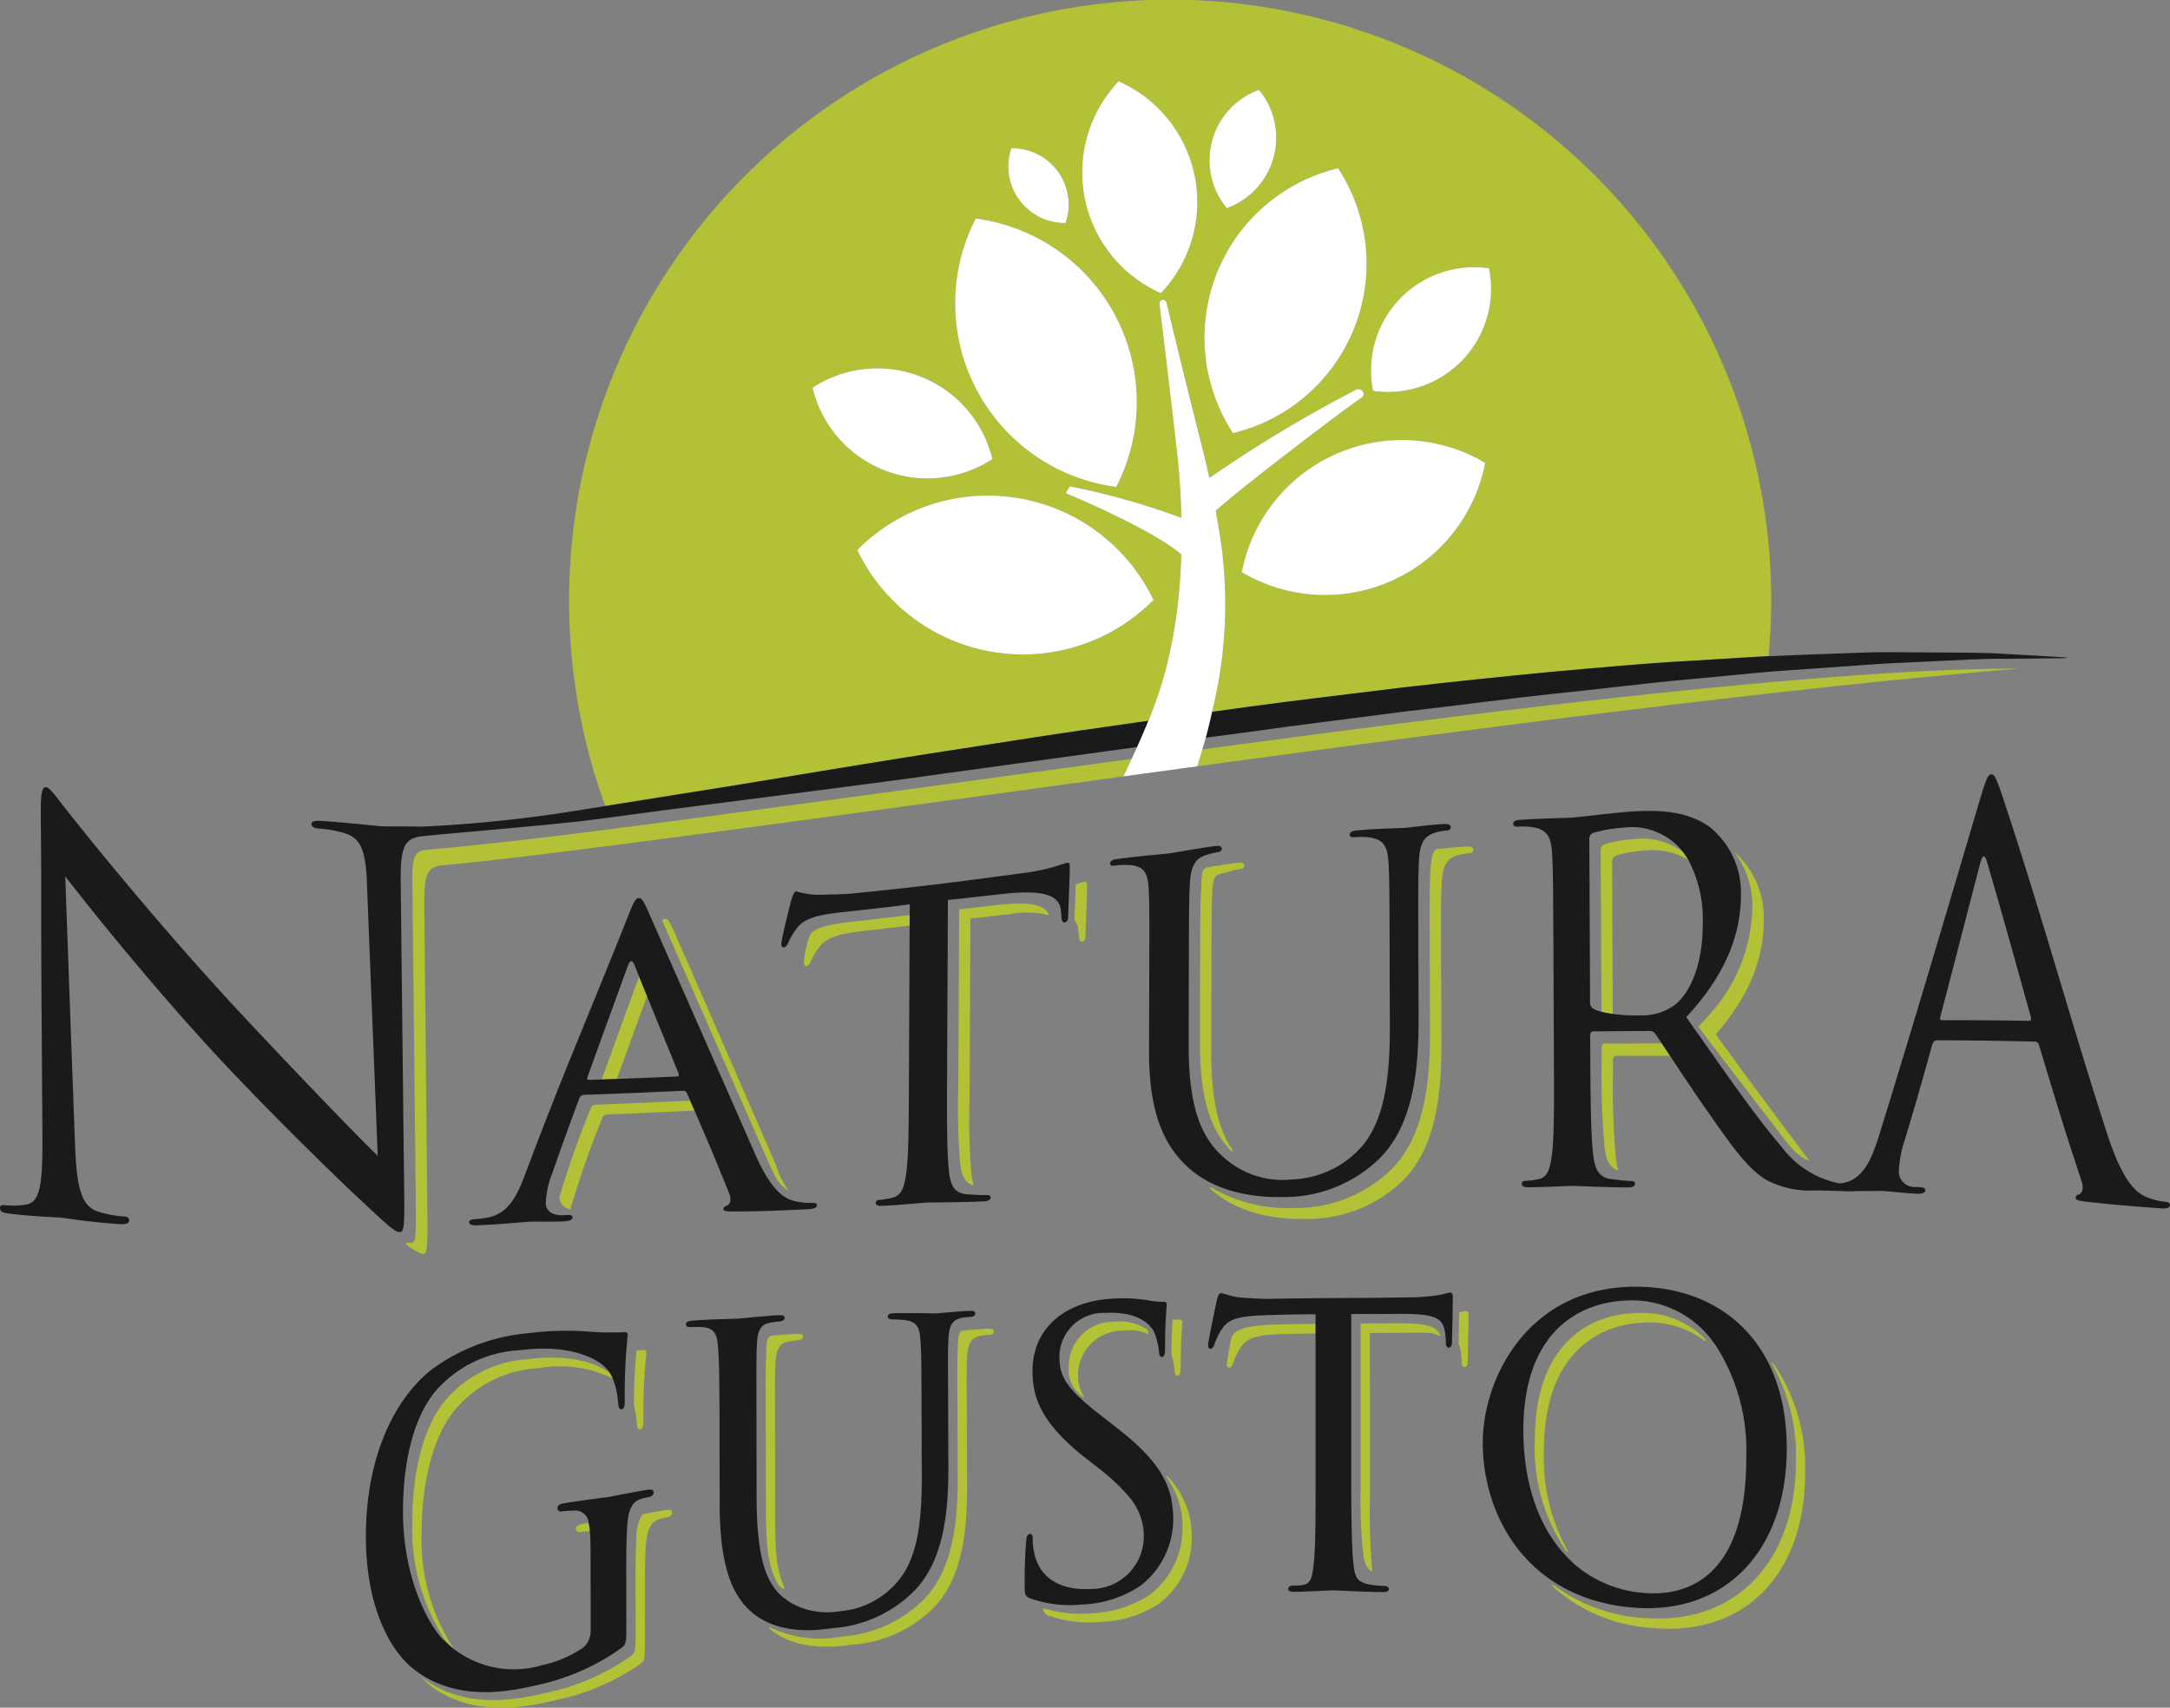 <svg xmlns="http://www.w3.org/2000/svg" viewBox="0 0 170.307 134.042">
  <rect x="0" y="0" width="170.307" height="134.042" fill="#808080" stroke="none"/>
  <defs>
    <style>
      .b8c7fdad-ccf0-41d2-9b8a-db9c412ea6ff {
        fill: none;
      }

      .eef3fe0a-7451-454c-b24f-285ece51a62d {
        fill: #b2c135;
      }

      .f26a40d8-39e0-4026-8fd5-a0819a248150 {
        fill: #1a1a1a;
      }

      .b8752f51-83f6-430c-b505-fd5a75339302 {
        fill: #fff;
      }
    </style>
  </defs>
  <g id="ec22dbd0-f06a-470a-b954-d0d67011b912" data-name="Layer 2">
    <g id="b4cce54b-2e94-4d6f-9401-69d2bd41b6a4" data-name="Layer 1">
      <g>
        <path class="b8c7fdad-ccf0-41d2-9b8a-db9c412ea6ff" d="M120.292,113.107c-.017-7.21,3.81-10.292,8.559-10.285a7.668,7.668,0,0,1,5.545,2.431,7.841,7.841,0,0,0-6.277-3.185c-4.75.011-8.577,3.039-8.561,10.22.01,4.379,1.325,7.847,3.568,10.064A14.523,14.523,0,0,1,120.292,113.107Z"/>
        <path class="b8c7fdad-ccf0-41d2-9b8a-db9c412ea6ff" d="M95.24,55.859l-.116.016,0,0Z"/>
        <path class="b8c7fdad-ccf0-41d2-9b8a-db9c412ea6ff" d="M121.026,113.931a14.822,14.822,0,0,0,2.521,8.83,9.411,9.411,0,0,0,5.538,2.278c2.289.183,7.985-.228,7.964-10.607a15.199,15.199,0,0,0-2.34-8.74,7.558,7.558,0,0,0-5.127-2.1C124.836,103.563,121.008,106.697,121.026,113.931Z"/>
        <path class="b8c7fdad-ccf0-41d2-9b8a-db9c412ea6ff" d="M35.234,109.596a9.241,9.241,0,0,1,6.291-2.917c3.042-.392,5.201.236,6.362,1.118-.007-.011-.012-.025-.02-.036-.787-1.195-3.245-2.274-7.072-1.78a9.375,9.375,0,0,0-6.291,2.858c-1.746,1.782-2.876,5.199-2.876,9.818 0,5.553,2.228,9.12,3.12,10.004.11.11.224.197.336.299a15.86,15.86,0,0,1-2.724-9.433C32.358,114.907,33.489,111.419,35.234,109.596Z"/>
        <path class="b8c7fdad-ccf0-41d2-9b8a-db9c412ea6ff" d="M49.818,75.807q-.274-.719-.545.011c-1.27,3.505-1.904,5.208-3.165,8.724-.072.163.001.225.11.222.356-.012.688-.023,1.004-.033,1.116-3.109,1.754-4.828,2.936-8.078C50.047,76.377,49.938,76.106,49.818,75.807Z"/>
        <path class="b8c7fdad-ccf0-41d2-9b8a-db9c412ea6ff" d="M50.781,78.191c-.906,2.481-1.509,4.116-2.365,6.497,1.524-.055,2.783-.106,4.702-.19.18-.008.18-.103.144-.228C52.248,81.779,51.607,80.227,50.781,78.191Z"/>
        <path class="b8c7fdad-ccf0-41d2-9b8a-db9c412ea6ff" d="M132.507,67.502a5.377,5.377,0,0,0-3.307-.746,10.392,10.392,0,0,0-2.395.411.509.509,0,0,0-.284.488c.022,4.738.033,7.405.054,11.931a13.991,13.991,0,0,0,2.226.112,4.283,4.283,0,0,0,2.679-.849c1.248-1.013,2.169-3.274,2.157-6.377A9.94,9.94,0,0,0,132.507,67.502Z"/>
        <path class="b8c7fdad-ccf0-41d2-9b8a-db9c412ea6ff" d="M87.452,103.749a4.909,4.909,0,0,1,3.031.633c-.27-.423-1.158-1.463-3.762-1.33a3.458,3.458,0,0,0-3.573,3.535c.005,1.218.449,2.083,1.785,3.297a3.601,3.601,0,0,1-1.054-2.574A3.47,3.47,0,0,1,87.452,103.749Z"/>
        <path class="b8c7fdad-ccf0-41d2-9b8a-db9c412ea6ff" d="M85.809,57.196c1.43-.21,2.875-.416,4.32-.621v-0C88.685,56.78,87.239,56.986,85.809,57.196Z"/>
        <path class="b8c7fdad-ccf0-41d2-9b8a-db9c412ea6ff" d="M125.912,66.27a10.503,10.503,0,0,1,2.394-.413,5.267,5.267,0,0,1,3.801,1.045,5.084,5.084,0,0,0-4.695-1.933,10.618,10.618,0,0,0-2.394.414.501.501,0,0,0-.284.48c.024,5.005.035,7.666.059,12.846a.513.513,0,0,0,.252.467,2.395,2.395,0,0,0,.64.243c-.023-5.021-.034-7.697-.058-12.664A.505.505,0,0,1,125.912,66.27Z"/>
        <path class="eef3fe0a-7451-454c-b24f-285ece51a62d" d="M74.142,58.97c3.784-.575,7.686-1.214,11.667-1.774,1.43-.21,2.876-.416,4.32-.621A31.765,31.765,0,0,0,91.461,52.668a37.8,37.8,0,0,0,.992-5.407c.139-1.244.222-2.494.261-3.746-2.409-2.048-9.075-4.803-9.075-4.803l.314-.535a56.045,56.045,0,0,1,8.768,2.471c-.038-1.674-.148-3.348-.329-5.011-.315-2.871-1.386-11.727-1.386-11.727a.287.287,0,0,1,.531-.212s1.375,5.78,2.853,11.572c.185.714.359,1.463.524,2.243l0-0a106.563,106.563,0,0,1,11.535-6.934.406.406,0,0,1,.522.199.331.331,0,0,1-.11.436c-1.148.745-9.667,7.224-11.446,8.887,0,0,.156.918.171.997a34.935,34.935,0,0,1-.462,14.778l.116-.016.001-0c.879-.121,1.756-.245,2.636-.365,4.046-.555,8.107-1.015,12.096-1.517,3.996-.46,7.933-.87,11.747-1.236,3.818-.338,7.504-.688,11.015-.871l5.108-.316c.325-.021.639-.03.96-.045.13-1.428.207-2.873.207-4.335A47.173,47.173,0,1,0,47.504,63.268q2.79-.446,5.992-.959C59.542,61.367,66.579,60.144,74.142,58.97Zm35.098-13.387a12.804,12.804,0,0,1-11.781-.671,12.803,12.803,0,0,1,19.107-8.58A12.804,12.804,0,0,1,109.24,45.583Zm.575-22.076a8.088,8.088,0,0,1,7.047-2.451,8.097,8.097,0,0,1-9.098,9.629A8.093,8.093,0,0,1,109.814,23.507Zm-14.682-12.468A5.881,5.881,0,0,1,98.806,7.051,5.882,5.882,0,0,1,96.283,16.339,5.888,5.888,0,0,1,95.132,11.039Zm.361,10.418a13.675,13.675,0,0,1,9.523-8.251A13.676,13.676,0,0,1,96.769,33.998,13.67,13.67,0,0,1,95.493,21.457Zm-4.964,25.636a14.413,14.413,0,0,1-23.249-3.922,14.413,14.413,0,0,1,23.249,3.922ZM87.794,6.381a10.368,10.368,0,0,1,3.315,16.631A10.364,10.364,0,0,1,87.794,6.381Zm-8.417,5.253a4.429,4.429,0,0,1,4.257,5.864,4.429,4.429,0,0,1-4.257-5.864Zm-2.8,5.519A14.537,14.537,0,0,1,87.606,38.222,14.535,14.535,0,0,1,76.577,17.153ZM72.278,29.568A9.295,9.295,0,0,1,77.882,36.032,9.28,9.28,0,0,1,63.768,30.433,9.278,9.278,0,0,1,72.278,29.568Z"/>
        <path class="eef3fe0a-7451-454c-b24f-285ece51a62d" d="M84.425,69.424c-.022.888-.075,2.116-.099,2.797a1.345,1.345,0,0,1,.302.757c-.001.138.03.243.034.376.015.463.105.576.283.555.143-.016.25-.167.251-.479.001-.381.118-2.789.122-3.832.001-.209.002-.417-.177-.394C85.027,69.22,84.782,69.311,84.425,69.424Z"/>
        <path class="eef3fe0a-7451-454c-b24f-285ece51a62d" d="M82.34,71.842c-.327-.751-1.143-1.112-4.015-.812-1.495.156-1.55.193-3.048.338-.027,5.68-.04,8.407-.066,14.043a50.063,50.063,0,0,0,.144,5.863c.098.878.28,1.573,1.079,1.78a4.185,4.185,0,0,1-.196-.965,50.797,50.797,0,0,1-.144-5.904c.027-5.666.04-8.408.067-14.088,1.498-.143,1.552-.178,3.047-.33A7.209,7.209,0,0,1,82.34,71.842Z"/>
        <path class="eef3fe0a-7451-454c-b24f-285ece51a62d" d="M66.996,72.333c-1.977.223-3.185.489-3.453,1.126a7.439,7.439,0,0,0-.453,2.093c.024.191.071.283.178.275.143-.011.247-.092.358-.349a5.829,5.829,0,0,1,.61-1.048c.574-.822,1.437-1.116,3.646-1.368,1.16-.132,2.336-.269,3.508-.409l.004-.831C69.928,72.004,68.45,72.169,66.996,72.333Z"/>
        <path class="eef3fe0a-7451-454c-b24f-285ece51a62d" d="M50.158,76.652c-1.182,3.25-1.82,4.97-2.936,8.078.426-.014.815-.028,1.193-.042.857-2.382,1.459-4.017,2.365-6.497C50.588,77.715,50.379,77.199,50.158,76.652Z"/>
        <path class="eef3fe0a-7451-454c-b24f-285ece51a62d" d="M61.882,93.455a6.797,6.797,0,0,1-.954-1.928c-2.155-5.016-7.42-17.032-7.956-18.253-.437-.994-.58-1.165-.797-1.16a.291.291,0,0,0-.218.111c.036.081.073.161.115.257.538,1.233,6.15,14.011,8.341,18.972C60.986,92.754,61.245,93.051,61.882,93.455Z"/>
        <path class="eef3fe0a-7451-454c-b24f-285ece51a62d" d="M46.729,86.711a.391.391,0,0,0-.361.273,72.23,72.23,0,0,0-2.471,7.007.965.965,0,0,0,.913.919.907.907,0,0,1-.013-.097,72.438,72.438,0,0,1,2.473-7.056.393.393,0,0,1,.36-.275c2.793-.115,4.353-.188,6.873-.312-.108-.249-.222-.512-.339-.781C51.293,86.527,49.729,86.596,46.729,86.711Z"/>
        <path class="eef3fe0a-7451-454c-b24f-285ece51a62d" d="M95.158,69.788c.077-1.264.371-1.111,1.322-1.373a5.982,5.982,0,0,1,.891-.212c.143-.016.285-.105.285-.25 0-.218-.178-.269-.57-.223-.592.069-1.504.213-2.262.334-.648.106-.502.943-.552,1.764-.07,1.153-.075,1.326-.086,6.936-.004,2.014-.006,3.022-.01,5.033-.009,4.834,1,7.032,2.376,8.458.232.241.278.146.135-.065-.98-1.447-1.629-3.642-1.623-7.553.003-2.017.005-3.028.008-5.05C95.084,71.955,95.088,70.945,95.158,69.788Z"/>
        <path class="eef3fe0a-7451-454c-b24f-285ece51a62d" d="M115.064,66.449c-.679.033-1.603.126-2.252.194-.411.053-.509.925-.556,1.798-.064,1.209-.063,2.261-.041,8.241.006,1.641.009,2.462.015,4.097.015,4.126-.4,8.616-3.27,11.235a10.721,10.721,0,0,1-7.406,2.804,11.79,11.79,0,0,1-6.344-1.527c-.27-.17-.376-.13-.16.069,2.543,2.299,6.176,2.347,7.399,2.319a10.764,10.764,0,0,0,7.409-2.78c2.871-2.599,3.285-7.066,3.268-11.192-.006-1.635-.01-2.457-.016-4.101-.023-5.993-.025-7.056.039-8.271.069-1.328.352-1.948,1.313-2.218a5.155,5.155,0,0,1,.889-.155.266.266,0,0,0,.284-.24C115.634,66.496,115.455,66.43,115.064,66.449Z"/>
        <path class="eef3fe0a-7451-454c-b24f-285ece51a62d" d="M126.805,67.167a10.392,10.392,0,0,1,2.395-.411,5.377,5.377,0,0,1,3.307.746,5.773,5.773,0,0,0-.4-.6,5.267,5.267,0,0,0-3.801-1.045,10.503,10.503,0,0,0-2.394.413.505.505,0,0,0-.284.484c.023,4.966.035,7.643.058,12.664a7.727,7.727,0,0,0,.89.169c-.02-4.526-.032-7.193-.054-11.931A.509.509,0,0,1,126.805,67.167Z"/>
        <path class="eef3fe0a-7451-454c-b24f-285ece51a62d" d="M130.344,81.897c-1.76.006-2.639.01-4.397.017-.178.004-.249.124-.249.32.002.378.003.566.004.943a63.244,63.244,0,0,0,.218,6.773c.107.946.297,1.674,1.099,1.928a4.598,4.598,0,0,1-.206-1.017,62.073,62.073,0,0,1-.217-6.725l-.004-.941c-.001-.196.07-.315.249-.319,1.7-.002,2.586-.003,4.234-.002-.236-.356-.445-.67-.637-.958A.471.471,0,0,0,130.344,81.897Z"/>
        <path class="eef3fe0a-7451-454c-b24f-285ece51a62d" d="M33.38,66.718c-1.144.11-1.038,1.178-1.004,3.632q.126,12.07.256,24.14c.039,2.817-.046,3.065-.354,3.075-1.26-.232.663.87.907.862.308-.01.393-.263.356-3.092q-.117-12.048-.24-24.096c-.037-2.744.251-3.122,1.317-3.311,7.52-.645,29.233-3.658,53.551-6.986q.327-.687.648-1.376c-12.811,1.74-30.875,4.247-42.868,5.767C38.542,66.269,33.416,66.718,33.38,66.718Z"/>
        <path class="eef3fe0a-7451-454c-b24f-285ece51a62d" d="M158.457,52.479c-14.491-.016-39.205,2.994-64.092,6.336-.13.446-.261.891-.399,1.334C116.251,57.116,140.298,53.97,158.457,52.479Z"/>
        <path class="eef3fe0a-7451-454c-b24f-285ece51a62d" d="M41.525,106.679a9.241,9.241,0,0,0-6.291,2.917c-1.745,1.822-2.876,5.31-2.875,9.93a15.86,15.86,0,0,0,2.724,9.433c.18.164.359.336.542.479a15.589,15.589,0,0,1-2.534-9.047c-0-4.612,1.13-8.162,2.875-10.021a9.134,9.134,0,0,1,6.29-2.973,9.424,9.424,0,0,1,5.838.808,2.952,2.952,0,0,0-.206-.408C46.726,106.915,44.566,106.287,41.525,106.679Z"/>
        <path class="eef3fe0a-7451-454c-b24f-285ece51a62d" d="M52.276,118.523c-.464.072-1.205.213-1.844.338a3.346,3.346,0,0,0-.487,1.895c-.067,1.243-.065,2.301-.063,3.783.002,1.481.003,2.209.005,3.605.002,1.551-.032,1.569-.407,1.872a17.961,17.961,0,0,1-6.292,2.789c-2.225.512-6.543,1.562-10.04-1.115-.063-.048-.126-.105-.189-.158a6.173,6.173,0,0,0,.921.85c3.497,2.574,7.815,1.515,10.04,1.005a18.257,18.257,0,0,0,6.291-2.744c.375-.297.41-.313.407-1.832-.002-1.368-.003-2.083-.006-3.543-.002-1.46-.004-2.507.063-3.739s.27-2.035,1.089-2.293a3.013,3.013,0,0,1,.58-.135c.307-.049.409-.232.409-.359C52.753,118.534,52.617,118.47,52.276,118.523Z"/>
        <path class="eef3fe0a-7451-454c-b24f-285ece51a62d" d="M49.957,105.992a39.913,39.913,0,0,0-.196,4.373,8.021,8.021,0,0,1,.217,1.365c.016.229.069.489.24.468.239-.031.273-.203.272-.779a48.255,48.255,0,0,1,.231-5.173c-0-.15-.007-.292-.274-.272C50.308,105.985,50.138,105.99,49.957,105.992Z"/>
        <path class="eef3fe0a-7451-454c-b24f-285ece51a62d" d="M45.718,119.62c-.376.067-.513.179-.513.398 0.0.132.137.282.411.232a4.414,4.414,0,0,1,.676-.061,4.964,4.964,0,0,0-.093-.649C46.035,119.566,45.87,119.593,45.718,119.62Z"/>
        <path class="eef3fe0a-7451-454c-b24f-285ece51a62d" d="M60.835,119.018c-.002-1.901-.003-2.865-.005-4.77-.006-5.282-.022-6.115.026-7.118.05-1.044.203-1.686,1.022-1.828a6.108,6.108,0,0,1,.75-.101c.171-.006.409-.086.409-.267-0-.181-.102-.25-.478-.237-.498.017-1.31.084-1.998.146-.467.09-.4.819-.434,1.527-.048.993-.032,1.802-.025,7.09.002,1.907.003,2.875.006,4.79.004,3.504.244,4.86.945,6.074.255.386.604.486.492.241C60.989,123.35,60.838,122.085,60.835,119.018Z"/>
        <path class="eef3fe0a-7451-454c-b24f-285ece51a62d" d="M77.526,104.293c-.59.027-1.373.1-1.928.154-.45.007-.404.813-.435,1.483-.044.945-.027,1.734-.01,6.616.005,1.327.007,1.995.012,3.327.012,3.368-.311,7.371-2.747,9.759a10.06,10.06,0,0,1-6.319,2.821,9.206,9.206,0,0,1-5.442-.613c-.258-.137-.382-.105-.185.059,2.214,1.82,5.389,1.325,6.363,1.203a10.036,10.036,0,0,0,6.32-2.791c2.434-2.361,2.757-6.332,2.744-9.691-.005-1.329-.007-1.996-.012-3.323-.018-4.883-.035-5.688.009-6.639.048-1.025.202-1.676,1.155-1.82a4.437,4.437,0,0,1,.615-.063c.205-.01.341-.121.341-.26C78.004,104.34,77.867,104.278,77.526,104.293Z"/>
        <path class="eef3fe0a-7451-454c-b24f-285ece51a62d" d="M92.807,120.025a6.552,6.552,0,0,1-2.573,5.152,8.884,8.884,0,0,1-4.583,1.45,9.905,9.905,0,0,1-3.758-.388.546.546,0,0,0,.434.588,9.696,9.696,0,0,0,4.052.48,8.912,8.912,0,0,0,4.582-1.425,6.476,6.476,0,0,0,2.573-5.115,6.719,6.719,0,0,0-1.643-4.59c-.309-.379-.476-.44-.237-.085A6.635,6.635,0,0,1,92.807,120.025Z"/>
        <path class="eef3fe0a-7451-454c-b24f-285ece51a62d" d="M92.032,103.565c-.038.529-.092,1.466-.094,2.762a6.226,6.226,0,0,1,.252,1.266c.03.247.069.393.24.386.17-.007.238-.226.237-.764-.004-2.078.131-3.296.131-3.435s-.069-.206-.308-.196A3.071,3.071,0,0,1,92.032,103.565Z"/>
        <path class="eef3fe0a-7451-454c-b24f-285ece51a62d" d="M89.931,104.291a3.784,3.784,0,0,0-2.479-.542,3.486,3.486,0,0,0-3.573,3.561,2.528,2.528,0,0,0,.518,1.782c.193.279.786.739.686.56a3.055,3.055,0,0,1-.473-1.615,3.48,3.48,0,0,1,3.573-3.583,3.416,3.416,0,0,1,1.946.266A.438.438,0,0,0,89.931,104.291Z"/>
        <path class="eef3fe0a-7451-454c-b24f-285ece51a62d" d="M115.047,102.897a3.294,3.294,0,0,0-.53.123c-.009.755-.033,1.786-.048,2.45a2.577,2.577,0,0,1,.206.889,4.302,4.302,0,0,1,.035.508c0.0.291.069.437.24.434.103-.002.24-.114.239-.442-0-.292.064-2.672.063-3.653C115.252,103.067,115.184,102.894,115.047,102.897Z"/>
        <path class="eef3fe0a-7451-454c-b24f-285ece51a62d" d="M107.704,123.33c-.005-.043-.011-.08-.016-.126a51.577,51.577,0,0,1-.172-5.579c-.001-5.221-.001-7.941-.002-12.996.992-.014,2.059-.003,3.353-.021,1.641-.023,1.618.047,2.192.282-.293-.841-1.129-1.058-3.905-1.021-1.294.017-1.379.005-2.37.017.001,5.023.001,7.731.002,12.955a39.414,39.414,0,0,0,.211,5.176C107.083,123.011,107.542,123.308,107.704,123.33Z"/>
        <path class="eef3fe0a-7451-454c-b24f-285ece51a62d" d="M99.677,103.983c-2.03.08-2.894.473-3.043,1.064-.188.924-.34,1.858-.357,1.979-.027.185.035.322.171.318s.209-.044.307-.296a5.992,5.992,0,0,1,.511-1.122c.477-.761.966-1.124,3.14-1.202.865-.031,1.907-.045,2.845-.053v-.759C102.161,103.918,100.773,103.94,99.677,103.983Z"/>
        <path class="eef3fe0a-7451-454c-b24f-285ece51a62d" d="M120.455,113.091a14.264,14.264,0,0,0,2.412,8.562c.201.27.255.195.107-.048a14.849,14.849,0,0,1-1.802-7.709c-.018-7.063,3.719-10.122,8.355-10.095a7.223,7.223,0,0,1,4.167,1.369c.31.232.178-.039-.022-.219a6.987,6.987,0,0,0-4.86-1.901C124.175,103.043,120.438,106.051,120.455,113.091Z"/>
        <path class="eef3fe0a-7451-454c-b24f-285ece51a62d" d="M140.952,114.638c.003,7.925-4.705,12.959-11.984,12.356a13.14,13.14,0,0,1-6.792-2.396c-.464-.339-.548-.278-.127.096a12.924,12.924,0,0,0,7.65,3.097c7.272.633,11.972-4.241,11.972-12.189a14.423,14.423,0,0,0-2.359-8.387c-.282-.404-.368-.368-.128.051A14.706,14.706,0,0,1,140.952,114.638Z"/>
        <path class="f26a40d8-39e0-4026-8fd5-a0819a248150" d="M42.457,132.199a17.675,17.675,0,0,0,6.293-2.83c.376-.309.41-.329.407-1.91-.002-1.423-.003-2.163-.005-3.664-.002-1.501-.003-2.57.063-3.822s.271-2.061,1.09-2.317a2.985,2.985,0,0,1,.581-.133c.307-.047.409-.233.409-.36-0-.212-.137-.277-.478-.225-.922.139-2.937.546-3.073.568s-2.118.261-3.485.495c-.376.064-.513.176-.513.397 0.0.133.137.285.411.238a4.353,4.353,0,0,1,.821-.055,1.05,1.05,0,0,1,1.223.959,4.964,4.964,0,0,1,.093.649c.04.465.054,1.053.055,1.806.003,2.483.004,3.715.007,6.016a1.727,1.727,0,0,1-.58,1.311,9.22,9.22,0,0,1-3.25,1.389,7.729,7.729,0,0,1-6.9-1.272c-.183-.143-.362-.315-.542-.479-.111-.102-.225-.188-.336-.299-.891-.884-3.119-4.451-3.12-10.004-0-4.619,1.131-8.036,2.876-9.818A9.375,9.375,0,0,1,40.795,105.981c3.827-.493,6.285.585,7.072,1.78.007.011.013.024.02.036a2.952,2.952,0,0,1,.206.408,6.732,6.732,0,0,1,.426,1.953c.016.225.069.482.24.461.239-.03.273-.2.272-.767a44.546,44.546,0,0,1,.232-5.027c-0-.144-.007-.28-.273-.258a23.387,23.387,0,0,1-2.594-.03,22.992,22.992,0,0,0-4.883.106,14.951,14.951,0,0,0-7.624,2.846c-2.804,2.202-5.174,6.667-5.174,13.131,0,5.419,1.852,8.883,3.703,10.354C35.914,133.749,40.232,132.712,42.457,132.199Z"/>
        <path class="f26a40d8-39e0-4026-8fd5-a0819a248150" d="M65.375,127.794a10.008,10.008,0,0,0,6.306-2.85c2.438-2.414,2.762-6.446,2.75-9.822-.005-1.335-.007-2.004-.012-3.329-.017-4.877-.034-5.65.011-6.587.048-1.009.202-1.646,1.155-1.783a4.541,4.541,0,0,1,.615-.059c.205-.009.341-.117.341-.253-.001-.17-.138-.232-.479-.218-.956.039-2.425.192-2.596.198-.137.005-1.845-.043-3.314-.013-.308.006-.478.078-.478.285 0.0.104.137.205.342.201a7.923,7.923,0,0,1,.957.047c1.094.145,1.196.656,1.27,1.677.069.951.074,1.713.088,6.622.005,1.589.007,2.393.012,3.993.01,3.285-.294,6.134-1.664,7.945a6.59,6.59,0,0,1-4.727,2.616,5.835,5.835,0,0,1-3.88-.652,5.025,5.025,0,0,1-.457-.322c-.049-.038-.1-.067-.149-.108-1.293-1.08-2.08-2.97-2.087-7.908-.003-1.926-.004-2.898-.006-4.805-.007-5.289-.023-6.07.025-7.051.05-1.021.202-1.645,1.021-1.79a6.311,6.311,0,0,1,.75-.104c.171-.007.41-.087.409-.263-0-.176-.103-.242-.478-.226-.921.038-2.934.256-3.207.273-.239.015-2.082.033-3.549.155-.375.031-.512.113-.511.326 0.0.106.137.202.376.182a6.171,6.171,0,0,1,.887-.001c1.058.059,1.198.688,1.265,1.653.067.965.105,1.758.113,7.133.003,2.02.004,3.052.007,5.093.008,5.104,1.068,7.254,2.535,8.513C61.233,128.445,64.425,127.92,65.375,127.794Z"/>
        <path class="f26a40d8-39e0-4026-8fd5-a0819a248150" d="M84.922,125.943a8.859,8.859,0,0,0,4.585-1.473,6.624,6.624,0,0,0,2.572-5.186c-.005-2.574-.925-4.502-4.478-7.248-.314-.247-.471-.371-.786-.618-.541-.411-1.008-.78-1.412-1.12-.17-.143-.324-.28-.471-.413-1.336-1.214-1.78-2.079-1.785-3.297a3.458,3.458,0,0,1,3.573-3.535c2.604-.134,3.492.907,3.762,1.33.027.043.051.082.066.11a2.607,2.607,0,0,1,.132.318,5.837,5.837,0,0,1,.282,1.32c.031.244.069.388.24.381.17-.007.238-.225.237-.756-.004-2.054.13-3.248.13-3.385s-.069-.202-.308-.191A5.331,5.331,0,0,1,90.1,102.064a12.103,12.103,0,0,0-2.768-.131c-3.826.198-6.311,2.393-6.298,5.695.008,2.117.702,4.032,3.983,6.677.547.425.82.638,1.367,1.063a17.023,17.023,0,0,1,1.984,1.838c.104.117.204.234.294.349A4.709,4.709,0,0,1,89.77,120.692a4.132,4.132,0,0,1-4.172,4.031c-1.973.122-3.987-.581-4.44-2.889a4.665,4.665,0,0,1-.107-1.078c-.001-.254-.07-.359-.24-.346-.171.012-.244.205-.271.529-.041.501-.13,1.755-.123,3.375.004.845.004.98.448,1.155A9.481,9.481,0,0,0,84.922,125.943Z"/>
        <path class="f26a40d8-39e0-4026-8fd5-a0819a248150" d="M113.816,101.458a4.802,4.802,0,0,0-.65.151,14.23,14.23,0,0,1-2.463.221c-4.488.084-6.728.028-11.21.124-.034.001-.993-.016-2.186-.115-.614-.051-1.264-.335-1.504-.327-.102.004-.205.143-.307.558-.204.934-.678,3.283-.679,3.48-0.0.179.035.318.171.314s.209-.045.307-.294a5.903,5.903,0,0,1,.511-1.112c.477-.754.966-1.114,3.141-1.208,1.36-.058,3.176-.087,4.303-.09V104.671c0,4.083 0,6.723 0,11.385,0,2.738.004,5.339-.137,6.617-.132,1.209-.248,1.643-.887,1.741a4.881,4.881,0,0,1-.75.042c-.273.003-.375.145-.375.25,0,.175.136.243.512.24.886-.009,2.901-.116,3.038-.116.113.001,1.522.08,2.997.12.05.001.099.003.149.004.254.006.508.012.757.015.343.004.446-.098.446-.273-0-.105-.137-.212-.412-.216a8.085,8.085,0,0,1-.886-.073,3.913,3.913,0,0,1-.451-.084c-.064-.016-.115-.038-.171-.057-.689-.242-.769-.724-.857-1.51-.146-1.307-.171-3.881-.171-6.699-0-5.226-.001-7.92-.001-12.913.991-.01,2.058.004,3.351-.011,3.438-.042,3.902.296,4.04,1.719a4.157,4.157,0,0,1,.035.5c0.0.287.069.43.24.426.103-.002.24-.113.239-.436-0-.287.065-2.623.064-3.583C114.022,101.624,113.953,101.455,113.816,101.458Z"/>
        <path class="f26a40d8-39e0-4026-8fd5-a0819a248150" d="M140.23,113.683c-.006-8.305-5.145-12.706-11.91-12.686-8.44.025-11.959,7.258-11.95,12.263.01,5.72,3.487,12.27,11.866,12.928C135.519,126.759,140.236,121.574,140.23,113.683Zm-20.672-1.394c-.016-7.181,3.811-10.208,8.561-10.22a7.841,7.841,0,0,1,6.277,3.185c.108.139.21.29.313.438a15.199,15.199,0,0,1,2.34,8.74c.021,10.379-5.675,10.79-7.964,10.607a9.411,9.411,0,0,1-5.538-2.278c-.147-.128-.282-.271-.422-.409C120.883,120.136,119.568,116.667,119.558,112.289Z"/>
        <path class="f26a40d8-39e0-4026-8fd5-a0819a248150" d="M74.394,70.638c1.498-.146,2.999-.33,4.494-.489,3.418-.362,4.274.308,4.377,1.327-.001.137.03.241.034.374.015.46.104.572.283.55.143-.017.25-.168.251-.478.002-.379.118-2.775.123-3.815.001-.208.002-.416-.177-.391-.143.019-.48.158-.998.309a17.154,17.154,0,0,1-2.531.513c-5.347.712-8.022,1.065-13.383,1.597-.429.043-1.801.093-2.824.098a7.438,7.438,0,0,1-1.573-.267c-.143.011-.298.46-.359.659-.079.257-.793,3.135-.794,3.458-0.0.194.071.285.178.277.143-.01.247-.091.358-.349a5.843,5.843,0,0,1,.61-1.051c.574-.825,1.438-1.116,3.649-1.361,1.748-.194,3.537-.385,5.286-.614l-.004.837-.004.831c-.02,4.553-.032,7.219-.055,12.188-.014,3.148-.014,5.813-.21,7.23-.136.983-.328,1.755-1.04,1.924a5.785,5.785,0,0,1-1.067.185c-.214.01-.285.116-.285.219-.001.207.177.268.568.25,1.067-.048,3.31-.251,3.488-.259.178-.008,2.422-.004,4.383-.089.392-.017.571-.129.572-.302 0-.104-.071-.205-.285-.195-.321.014-1.107-.023-1.604-.068-1.064-.096-1.272-.849-1.381-1.824-.159-1.413-.159-4.09-.144-7.271C74.354,79.037,74.368,76.322,74.394,70.638Z"/>
        <path class="f26a40d8-39e0-4026-8fd5-a0819a248150" d="M112.678,65.346a5.041,5.041,0,0,1,.892-.161c.143-.008.285-.09.285-.238-.001-.224-.18-.288-.572-.267-1.071.059-2.747.284-2.997.302-.214.015-2.176.052-3.78.197-.392.035-.57.125-.57.346 0.0.147.143.208.286.195a6.219,6.219,0,0,1,1.212.004c1.177.158,1.462.733,1.539,1.995.072,1.188.078,2.225.093,8.153.005,1.9.007,2.853.012,4.748.01,3.905-.408,7.121-2.061,9.211a7.65,7.65,0,0,1-5.639,2.746,6.895,6.895,0,0,1-5.418-1.805C94.42,89.373,93.279,87.21,93.29,82.055c.004-2.005.006-3.008.011-5.015.012-5.589.017-6.589.088-7.738.077-1.255.371-1.931,1.322-2.201a6.071,6.071,0,0,1,.891-.219c.142-.018.285-.107.285-.251 0-.216-.178-.265-.57-.215-1.069.135-3.206.521-3.526.564-.321.042-2.493.227-4.096.445-.392.053-.57.147-.571.358-.001.14.142.191.284.171a6.66,6.66,0,0,1,1.211-.057c1.175.088,1.456.619,1.526,1.808.066,1.119.065,2.11.049,7.623-.006,2.064-.009,3.096-.015,5.159-.015,5.159,1.337,7.564,3.09,9.169,2.54,2.286,6.168,2.332,7.39,2.301a10.69,10.69,0,0,0,7.403-2.829c2.869-2.638,3.286-7.147,3.272-11.27-.005-1.634-.008-2.454-.014-4.091-.02-5.966-.02-7.006.044-8.209C111.435,66.242,111.715,65.625,112.678,65.346Z"/>
        <path class="f26a40d8-39e0-4026-8fd5-a0819a248150" d="M169.914,94.328a5.066,5.066,0,0,1-1.393-.346c-.727-.304-1.786-.906-3.077-4.774-2.912-8.956-5.387-18.078-8.381-26.979-.428-1.273-.577-1.458-.793-1.445-.215.014-.359.258-.787,1.662-2.663,8.975-5.299,17.948-8.074,26.89-.635,1.972-1.344,3.364-2.972,3.553-.079-.013-.151-.023-.236-.039a7.408,7.408,0,0,1-4.375-2.833c-2.086-2.41-4.532-6.001-7.484-10.179,3.206-3.458,4.305-6.641,4.293-9.676a6.603,6.603,0,0,0-2.494-5.28c-1.905-1.331-4.304-1.332-6.557-1.146-1.108.091-3.823.415-4.216.444-.178.013-2.428.064-4.032.167-.392.025-.57.11-.569.335.001.149.144.216.286.207a6.344,6.344,0,0,1,1.213.035c1.178.186,1.465.767,1.544,2.06.075,1.217.082,2.269.11,8.399.013,2.766.019,4.159.031,6.898.017,3.735.043,6.721-.14,8.254-.127,1.062-.312,1.863-1.026,2.009a5.456,5.456,0,0,1-1.07.146c-.214.001-.285.109-.284.216.001.216.18.286.573.285,1.071-.003,3.32-.11,3.355-.11.179 0,2.429.111,4.394.122.393.002.571-.104.57-.285-.001-.108-.072-.218-.287-.219-.322-.002-1.11-.08-1.609-.152-1.067-.154-1.284-.953-1.403-2.019-.173-1.545-.2-4.542-.218-8.309-.002-.377-.003-.565-.004-.943-.001-.196.07-.316.249-.321,1.758-.013,2.637-.02,4.396-.032a.542.542,0,0,1,.466.229c.138.196.32.465.52.765.192.287.401.602.637.958.806,1.217,1.823,2.76,2.766,4.107,2.052,2.93,3.311,4.784,4.853,5.665a7.291,7.291,0,0,0,3.83.789c.481.013.848.023,1.21.033l.005 0.0.04.001c.386.011.77.023,1.285.038a3.231,3.231,0,0,0,.496-.017c1.061.001,1.968-.014,2.221-.005.394.014,1.825.179,2.684.214.322.013.644-.048.643-.274-0-.151-.108-.231-.466-.245q-.161-.006-.322-.013a1.221,1.221,0,0,1-1.291-1.154,9.085,9.085,0,0,1,.494-2.623c.851-2.822,1.277-4.322,2.13-7.391.071-.217.178-.347.357-.346,3.081.014,4.621.033,7.701.104.179.004.251.096.323.277.088.293.173.576.256.851.117.389.228.758.337,1.116.974,3.227,1.626,5.342,2.747,8.706.215.651-.006.996-.213,1.048-.135.034-.25.1-.25.255 0.0.232.401.266,1.073.341,2.432.273,5.074.452,5.61.495.393.032.714-.018.714-.252C170.307,94.401,170.128,94.346,169.914,94.328ZM131.48,78.849a4.283,4.283,0,0,1-2.679.849,13.991,13.991,0,0,1-2.226-.112,7.727,7.727,0,0,1-.89-.169,2.395,2.395,0,0,1-.64-.243.513.513,0,0,1-.252-.467c-.024-5.18-.035-7.841-.059-12.846a.501.501,0,0,1,.284-.48,10.618,10.618,0,0,1,2.394-.414,5.084,5.084,0,0,1,4.695,1.933,5.773,5.773,0,0,1,.4.6,9.94,9.94,0,0,1,1.13,4.971C133.65,75.575,132.728,77.836,131.48,78.849Zm27.762,1.28c-1.91-.03-3.16-.043-4.667-.048-.375-.001-.761-.002-1.183-.002-.313-0-.641,0-.993 0-.107 0-.179-.087-.108-.307,1.251-4.752,1.877-7.258,3.131-12.046q.267-.998.538-.022c.118.402.229.783.337,1.157.221.76.426,1.47.619,2.146.819,2.86,1.457,5.185,2.469,8.809C159.421,79.996,159.422,80.131,159.242,80.129Z"/>
        <path class="f26a40d8-39e0-4026-8fd5-a0819a248150" d="M57.026,94.645c-.136.045-.25.117-.25.255,0,.208.403.195,1.067.192,2.413-.008,5.03-.153,5.562-.177.39-.017.71-.101.71-.308 0-.172-.177-.199-.39-.189a5.265,5.265,0,0,1-1.383-.145c-.724-.185-1.77-.719-3.044-3.61-2.159-4.937-7.823-17.741-8.363-18.985-.439-1.013-.583-1.188-.801-1.185-.218.003-.363.21-.798,1.308-3.285,8.267-4.926,11.879-8.143,20.429-.638,1.721-1.348,3.08-3.005,3.358a7.893,7.893,0,0,1-.865.104c-.325.013-.504.09-.503.23.002.211.219.273.688.254,1.695-.068,3.677-.264,4.073-.283.397-.019,1.839.017,2.703-.026.324-.016.648-.102.647-.311-.001-.139-.109-.203-.469-.185l-.324.016c-.613.03-1.299-.251-1.304-.94a6.922,6.922,0,0,1,.491-2.307c.852-2.428,1.28-3.605,2.139-5.931a.39.39,0,0,1,.361-.272c3.116-.109,4.671-.174,7.761-.317a.3.3,0,0,1,.323.176c.091.209.172.395.257.591.117.269.231.532.339.781.969,2.236,1.621,3.771,2.735,6.536C57.454,94.241,57.235,94.575,57.026,94.645ZM53.117,84.498c-1.919.084-3.178.136-4.702.19-.378.014-.768.027-1.193.042-.316.011-.648.022-1.004.033-.109.004-.182-.058-.11-.222,1.261-3.516,1.895-5.219,3.165-8.724q.271-.731.545-.011c.12.3.23.57.34.845.221.548.429,1.063.623,1.539.826,2.036,1.467,3.588,2.48,6.079C53.297,84.395,53.297,84.49,53.117,84.498Z"/>
        <path class="f26a40d8-39e0-4026-8fd5-a0819a248150" d="M132.734,51.869c-3.511.183-7.197.533-11.015.871-3.814.366-7.751.776-11.747,1.236-3.989.502-8.05.961-12.096,1.517-.88.12-1.757.243-2.636.365l-0.0 0-.116.016c-.119.521-.239,1.043-.377,1.577-.039.152-.082.302-.123.453l.132-.018q1.69-.225,3.38-.448c4.038-.573,8.085-1.057,12.064-1.58,3.985-.46,7.9-.984,11.698-1.399,3.8-.377,7.465-.866,10.953-1.164q2.615-.249,5.079-.483c1.64-.162,3.229-.239,4.752-.356,1.524-.109,2.985-.213,4.374-.313,1.389-.096,2.709-.137,3.949-.203,2.481-.107,4.646-.26,6.428-.227,1.954-.021,3.45-.038,4.404-.048.344-.007.773-.038-.045-.085-.955-.055-2.433-.139-4.354-.249-1.787-.131-3.957-.095-6.449-.122-1.246-.002-2.573-.032-3.971-.011-1.396.049-2.865.1-4.397.154-1.229.054-2.512.09-3.819.154-.321.016-.635.024-.96.045Z"/>
        <path class="f26a40d8-39e0-4026-8fd5-a0819a248150" d="M31.721,93.645q-.134-12.097-.271-24.194c-.043-2.928.262-3.589,1.521-3.792.385-.045.634-.072.876-.095.039-.004.068-.006.114-.011,1.779-.164,8.834-.781,11.306-1.059,1.238-.13,6.864-.909,8.384-1.094l9.807-1.26c3.479-.454,7.147-.926,10.935-1.463,3.789-.521,7.704-1.059,11.682-1.605,1.05-.148,2.113-.293,3.172-.438q.463-1.02.882-2.058c-1.445.205-2.891.411-4.32.621-3.981.561-7.883,1.199-11.667,1.774-7.563,1.173-14.6,2.397-20.646,3.339q-3.199.512-5.992.959c-.774.124-1.531.245-2.253.36a108.398,108.398,0,0,1-12.181,1.258c-1.494-.041-2.653-.006-3.079-.029-.494-.027-2.653-.279-4.66-.414-.535-.036-.891-.016-.886.247.003.176.139.318.629.35a9.194,9.194,0,0,1,1.923.342c1.376.406,1.723,1.428,1.812,4.199.336,8.666.503,12.596.835,21.139-1.436-1.373-6.356-6.466-10.777-11.207C11.99,72.133,5.689,64.194,5.067,63.371c-.414-.49-1.114-1.545-1.438-1.583s-.445.438-.429,2.154c.079,8.541-.021,2.83.086,18.659.018,2.596.027,3.894.044,6.495.027,3.997-.212,5.238-1.244,5.446a6.249,6.249,0,0,1-1.747.052C.128,94.566,0,94.637,0,94.813c0,.308.256.386.682.439,1.919.242,3.721.287,4.108.324.386.037,2.105.339,4.571.506.519.035.778-.037.774-.303-.003-.176-.134-.273-.35-.287a9.399,9.399,0,0,1-1.753-.291c-.139-.038-.277-.08-.41-.128a2.084,2.084,0,0,1-.224-.097c-.992-.499-1.393-1.783-1.51-5.147-.313-8.43-.466-12.589-.766-21.036.205.266.499.644.856,1.096.254.322.54.683.862,1.085,2.175,2.72,5.793,7.114,9.596,11.265C21.139,87.372,27.617,93.587,28.109,94.01c2.373,2.242,2.907,2.704,3.26,2.694C31.677,96.696,31.762,96.451,31.721,93.645Z"/>
        <g>
          <path class="b8752f51-83f6-430c-b505-fd5a75339302" d="M67.28,43.172a14.413,14.413,0,0,0,23.249,3.922,14.413,14.413,0,0,0-23.249-3.922Z"/>
          <path class="b8752f51-83f6-430c-b505-fd5a75339302" d="M104.784,35.662a12.802,12.802,0,0,0-7.326,9.25,12.803,12.803,0,0,0,19.107-8.58A12.801,12.801,0,0,0,104.784,35.662Z"/>
          <path class="b8752f51-83f6-430c-b505-fd5a75339302" d="M87.606,38.222A14.537,14.537,0,0,0,76.577,17.153,14.535,14.535,0,0,0,87.606,38.222Z"/>
          <path class="b8752f51-83f6-430c-b505-fd5a75339302" d="M69.37,36.898a9.28,9.28,0,0,0,8.513-.866A9.282,9.282,0,0,0,63.768,30.433,9.271,9.271,0,0,0,69.37,36.898Z"/>
          <path class="b8752f51-83f6-430c-b505-fd5a75339302" d="M114.812,28.233a8.092,8.092,0,0,0,2.049-7.177,8.098,8.098,0,0,0-9.098,9.629A8.11,8.11,0,0,0,114.812,28.233Z"/>
          <path class="b8752f51-83f6-430c-b505-fd5a75339302" d="M99.957,12.35A5.881,5.881,0,0,0,98.806,7.051,5.881,5.881,0,0,0,96.283,16.339,5.892,5.892,0,0,0,99.957,12.35Z"/>
          <path class="b8752f51-83f6-430c-b505-fd5a75339302" d="M83.634,17.499a4.429,4.429,0,0,0-4.257-5.864,4.429,4.429,0,0,0,4.257,5.864Z"/>
          <path class="b8752f51-83f6-430c-b505-fd5a75339302" d="M91.109,23.013A10.368,10.368,0,0,0,87.794,6.381a10.364,10.364,0,0,0,3.315,16.631Z"/>
          <path class="b8752f51-83f6-430c-b505-fd5a75339302" d="M106.287,25.744a13.664,13.664,0,0,0-1.271-12.538A13.669,13.669,0,0,0,96.769,33.998,13.678,13.678,0,0,0,106.287,25.744Z"/>
          <path class="b8752f51-83f6-430c-b505-fd5a75339302" d="M93.966,60.149c.137-.443.269-.888.399-1.334.045-.154.093-.307.137-.461.042-.149.081-.3.122-.449.041-.151.084-.302.123-.453.138-.534.258-1.055.377-1.577l0-0a34.935,34.935,0,0,0,.462-14.778c-.014-.078-.171-.997-.171-.997,1.779-1.664,10.298-8.142,11.446-8.887a.331.331,0,0,0,.11-.436.406.406,0,0,0-.522-.199,106.563,106.563,0,0,0-11.535,6.934l-0.0 0c-.166-.78-.34-1.529-.524-2.243-1.477-5.792-2.853-11.572-2.853-11.572a.287.287,0,0,0-.531.212s1.071,8.856,1.386,11.727c.182,1.663.291,3.337.329,5.011a56.045,56.045,0,0,0-8.768-2.471l-.137.233-.177.302s6.667,2.755,9.075,4.803c-.039,1.251-.122,2.502-.261,3.746a37.8,37.8,0,0,1-.992,5.407,31.765,31.765,0,0,1-1.332,3.907v0q-.421,1.037-.882,2.058c-.141.311-.286.621-.431.931q-.322.689-.648,1.376Z"/>
        </g>
        <path class="eef3fe0a-7451-454c-b24f-285ece51a62d" d="M134.656,81.191c2.817-3.213,3.781-6.17,3.77-9.082a6.889,6.889,0,0,0-2.357-5.286,6.979,6.979,0,0,1,1.462,4.307,12.868,12.868,0,0,1-3.325,8.457,12.658,12.658,0,0,1-.917.984l.794,1.079-.002.002.073.095 0.0 0,6.075,7.914s1.025,1.335,1.757,1.408C139.554,87.917,135.361,82.161,134.656,81.191Z"/>
      </g>
    </g>
  </g>
</svg>
